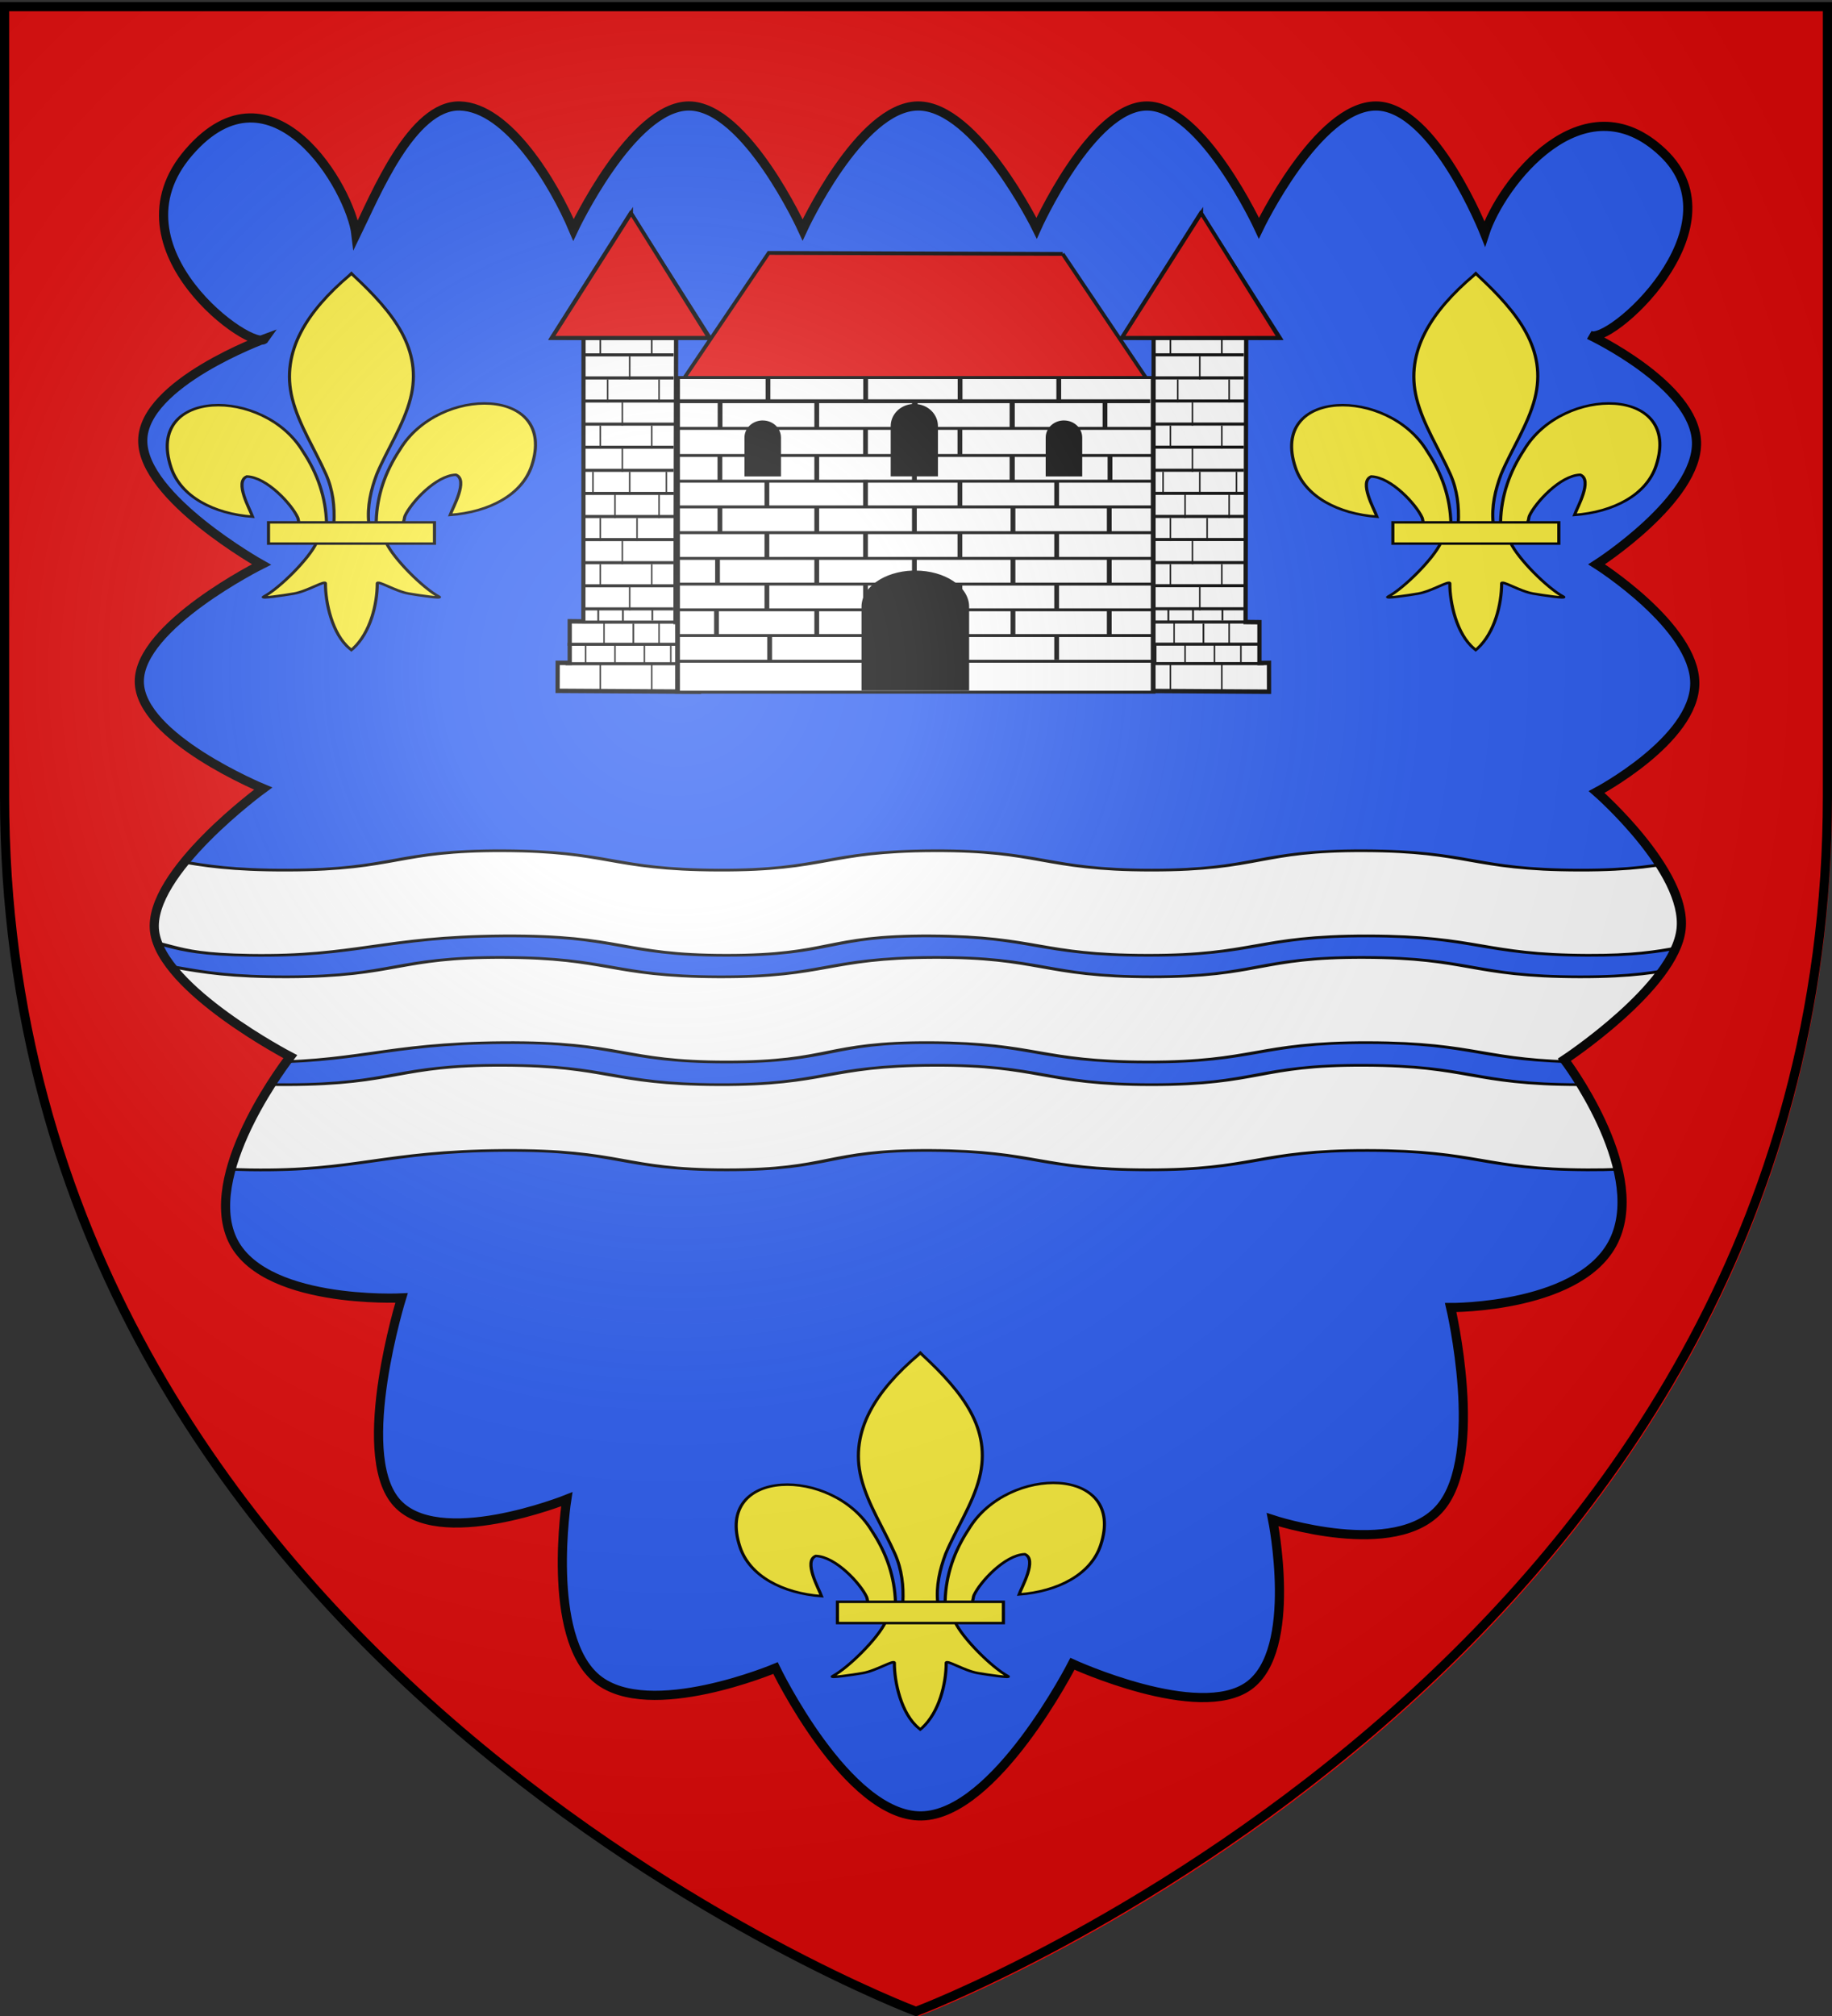 <svg xmlns="http://www.w3.org/2000/svg" xmlns:xlink="http://www.w3.org/1999/xlink" height="660" width="600" version="1"><rect width="100%" height="100%" fill="#333333" stroke="none"/><defs><linearGradient id="b"><stop offset="0" stop-color="#fff" stop-opacity=".314"/><stop offset=".19" stop-color="#fff" stop-opacity=".251"/><stop offset=".6" stop-color="#6b6b6b" stop-opacity=".125"/><stop offset="1" stop-opacity=".125"/></linearGradient><linearGradient id="a"><stop offset="0" stop-color="#fd0000"/><stop offset=".5" stop-color="#e77275" stop-opacity=".659"/><stop offset="1" stop-opacity=".323"/></linearGradient><radialGradient xlink:href="#b" id="c" gradientUnits="userSpaceOnUse" gradientTransform="matrix(1.353 0 0 1.349 -77.63 -85.747)" cx="221.445" cy="226.331" fx="221.445" fy="226.331" r="300"/></defs><path d="M300 658.5s298.5-112.32 298.5-397.772V2.176H1.5v258.552C1.5 546.18 300 658.5 300 658.5z" fill="#2b5df2" fill-rule="evenodd"/><g fill="#fff"><path d="M1.301 257.57c.077 36.023 4.9 64.016 11.427 95.656 27.052 3.09 19.907 19.589 51.882 21.156 37.305 1.829 46.534-20.753 87.875-21.656 41.341-.903 40.385 21.656 77.5 21.656s34.461-22.333 70.938-21.656c36.476.677 37.083 21.43 74.968 21.656 37.886.226 38.39-21.882 76.594-21.656 38.204.226 39.423 21.176 76.219 21.656 31.3.409 34.44-16.68 58.746-21.34 8.078-33.198 12.136-63.399 9.879-95.472-36.19.482-34.939 21.833-71.438 21.656-37.342-.181-37.57-21.205-74.687-21.656-37.117-.452-36.44 21.656-73.781 21.656-37.343 0-38.026-22.108-75.594-21.656-37.568.451-37.345 22.107-74.688 21.656-37.342-.451-37.345-21.205-74.687-21.656-37.342-.452-37.09 21.267-74.656 21.656-39.013.404-37.604-20.522-76.497-21.656z" fill-rule="evenodd" stroke="#000" stroke-width="3" transform="matrix(.944 0 0 .293 20.872 237.983)"/></g><g fill="#fff"><path d="M1.301 257.57c.077 36.023 4.9 64.016 11.427 95.656 27.052 3.09 19.907 19.589 51.882 21.156 37.305 1.829 46.534-20.753 87.875-21.656 41.341-.903 40.385 21.656 77.5 21.656s34.461-22.333 70.938-21.656c36.476.677 37.083 21.43 74.968 21.656 37.886.226 38.39-21.882 76.594-21.656 38.204.226 39.423 21.176 76.219 21.656 31.3.409 34.44-16.68 58.746-21.34 8.078-33.198 12.136-63.399 9.879-95.472-36.19.482-34.939 21.833-71.438 21.656-37.342-.181-37.57-21.205-74.687-21.656-37.117-.452-36.44 21.656-73.781 21.656-37.343 0-38.026-22.108-75.594-21.656-37.568.451-37.345 22.107-74.688 21.656-37.342-.451-37.345-21.205-74.687-21.656-37.342-.452-37.09 21.267-74.656 21.656-39.013.404-37.604-20.522-76.497-21.656z" fill-rule="evenodd" stroke="#000" stroke-width="3" transform="matrix(.944 0 0 .293 20.872 203.05)"/></g><g fill="#fff"><path d="M1.301 257.57c.077 36.023 4.9 64.016 11.427 95.656 27.052 3.09 19.907 19.589 51.882 21.156 37.305 1.829 46.534-20.753 87.875-21.656 41.341-.903 40.385 21.656 77.5 21.656s34.461-22.333 70.938-21.656c36.476.677 37.083 21.43 74.968 21.656 37.886.226 38.39-21.882 76.594-21.656 38.204.226 39.423 21.176 76.219 21.656 31.3.409 34.44-16.68 58.746-21.34 8.078-33.198 12.136-63.399 9.879-95.472-36.19.482-34.939 21.833-71.438 21.656-37.342-.181-37.57-21.205-74.687-21.656-37.117-.452-36.44 21.656-73.781 21.656-37.343 0-38.026-22.108-75.594-21.656-37.568.451-37.345 22.107-74.688 21.656-37.342-.451-37.345-21.205-74.687-21.656-37.342-.452-37.09 21.267-74.656 21.656-39.013.404-37.604-20.522-76.497-21.656z" fill-rule="evenodd" stroke="#000" stroke-width="3" transform="matrix(.944 0 0 .293 20.872 273.288)"/></g><path d="M2.25 1.782v259.562c0 285.98 298.344 398.469 298.344 398.469l.531.187.531-.187S600 547.324 600 261.344V25.469 4.782v-1.25-.844-.063-.031h-1.5v-.812H2.25zM150.625 34.5c15.769.408 30.754 25.338 37.187 40.563 0 0 19.05-40.563 37.813-40.563s37.25 40.563 37.25 40.563 18.592-40.422 37.75-40.563c19.158-.14 38.875 40 38.875 40s17.923-40 36.125-40c18.201 0 36.687 40 36.687 40s19.155-40 38.313-40 35.656 41.782 35.656 41.782c5.307-16.39 32.189-51.25 58.313-26.532 24.736 23.406-13.628 59.678-22.719 60.032v.343c5.874 2.96 33.237 17.617 33.75 34.375.574 18.763-32.719 40.063-32.719 40.063s32.156 20.271 32.156 38.906c0 18.635-32.156 35.625-32.156 35.625s29.736 25.94 27.656 44.906c-2.079 18.967-38.218 42.75-38.218 42.75s26.56 34.992 16.687 58.219c-9.468 22.275-49.945 22.893-53.281 22.906-.155.242-.313.478-.469.719.861 3.818 10.484 48.105-3.469 64.719-14.579 17.36-55 4-55 4s8.578 42.576-7.812 54.375c-16.14 11.618-56.3-6.533-57.531-7.094-.138.083-.269.168-.407.25-.987 1.92-25.49 49.127-49.312 49.469-24.314.348-47.781-48.406-47.781-48.406s-41.255 17.411-58.344 3.593c-16.885-13.653-10.194-57.634-10.031-58.687-.043-.04-.082-.085-.125-.125-.893.355-42.585 16.83-55.969.531-12.97-15.795.625-61.958 1.781-65.781-.145-.23-.293-.457-.437-.688-3.505.139-46.61 1.394-55.219-20.25-8.971-22.555 19.437-58.781 19.437-58.781s-42.077-21.898-44.437-41.031c-2.36-19.133 35.562-46.719 35.562-46.719s-40.422-16.658-40.562-35c-.14-18.342 40-38.375 40-38.375S46.61 162.763 46.75 144c.128-17.098 32.907-30.564 38.781-32.843-8.244-.016-49.226-31.956-23.687-61.5 27.332-31.619 53.02 11.95 54.75 26.968 6.28-12.823 18.273-42.532 34.031-42.125zm-65.094 76.657c.533 0 .924-.132 1.156-.407v-.03c-.031.01-.614.227-1.156.437z" fill="#e20909" fill-rule="evenodd"/><path d="M61.85 49.854C89.18 18.236 114.87 61.799 116.6 76.816c6.282-12.823 18.267-42.522 34.025-42.115 15.77.408 30.76 25.337 37.194 40.562 0 0 19.044-40.562 37.806-40.562 18.763 0 37.245 40.562 37.245 40.562s18.597-40.421 37.755-40.562c19.159-.14 38.878 40 38.878 40s17.92-40 36.122-40c18.202 0 36.684 40 36.684 40s19.158-40 38.316-40c19.159 0 35.641 41.786 35.641 41.786 5.307-16.389 32.192-51.25 58.317-26.531 26.124 24.719-18.133 63.79-23.958 59.745 0 0 34.426 16.238 35 35 .574 18.763-32.704 40.051-32.704 40.051s32.143 20.294 32.143 38.929-32.143 35.612-32.143 35.612 29.733 25.93 27.654 44.898c-2.08 18.967-38.215 42.755-38.215 42.755s26.556 34.988 16.683 58.215c-9.872 23.227-53.928 22.908-53.928 22.908s11.263 48.1-3.316 65.46c-14.58 17.359-55 3.978-55 3.978s8.584 42.59-7.806 54.388c-16.39 11.799-57.756-7.194-57.756-7.194s-25.175 49.449-49.49 49.797c-24.313.35-47.765-48.402-47.765-48.402s-41.268 17.424-58.357 3.605c-17.089-13.818-10-58.877-10-58.877s-42.593 17.087-56.122.612c-13.529-16.475 2.007-66.513 2.007-66.513s-46.914 2.334-55.885-20.222c-8.97-22.555 19.44-58.776 19.44-58.776s-42.08-21.888-44.44-41.02c-2.36-19.133 35.562-46.735 35.562-46.735s-40.421-16.658-40.562-35c-.14-18.342 40-38.367 40-38.367s-39.018-21.85-38.877-40.612c.14-18.763 40-33.316 40-33.316-3.383 4.96-52.23-29.403-24.899-61.021z" style="marker:none" color="#000" fill="none" stroke="#000" stroke-width="3" overflow="visible"/><path d="M407.03 608.7c1.424-61.957 16.75-119.54 45.289-174.11 74.714-157.185 302.92-153.431 252.615 38.812-18.537 70.84-81.509 112.474-156.319 119.615 5.4-18.665 35.1-84.652 11.125-97.562-38.339 1.449-85.945 67.706-97.393 99.301-1.653 4.536-1.19 9.778-3.036 14.24" fill="#fcef3c" fill-rule="evenodd" stroke="#000" stroke-width="6" transform="matrix(.171 0 0 .135 239.94 441.935)"/><g fill="#fcef3c" stroke="#000" stroke-width="6"><path d="M350.523 657.372c-1.425-61.956-16.751-119.54-45.29-174.108-74.714-157.186-302.92-153.432-252.615 38.81 18.537 70.84 81.509 112.475 156.319 119.616-5.4-18.665-35.1-84.652-11.124-97.562 38.338 1.449 85.944 67.706 97.392 99.301 1.653 4.536 1.19 9.778 3.036 14.24" fill-rule="evenodd" transform="matrix(.171 0 0 .135 233.338 435.932)"/><path d="M393.626 57.12c-78.714 84.85-131.565 182.962-108.781 298.031 12.57 63.484 43.041 122.28 64.53 183.438 13.437 38.37 16.873 78.452 15.282 118.781h66.781c-3.196-40.626 3.807-79.998 15.282-118.781 20.474-61.538 51.625-119.906 64.53-183.438 24.129-118.779-32.506-208.36-108.437-297.656l-4.64-5.918-4.547 5.543z" transform="matrix(.171 0 0 .135 233.338 435.932)"/><path d="M331.345 704.401c-13.962 39.13-70.889 110.792-101.125 131.22-7.843 5.297 37.486-3.052 57.78-7.5 26.62-5.835 61.218-34.198 60.407-24.188-.075 45.838 12.811 122.324 46.406 157.468l3.182 3.388 3.287-3.388c33.578-39.17 46.238-108.042 46.406-157.468-.81-10.01 33.788 18.353 60.407 24.187 20.295 4.449 65.623 12.798 57.78 7.5-30.236-20.427-87.131-92.089-101.093-131.219H331.345z" fill-rule="evenodd" transform="matrix(.171 0 0 .135 233.338 435.932)"/><path d="M239.352 655.379H557.24v51.503H239.352z" transform="matrix(.171 0 0 .135 233.338 435.932)"/></g><g><path d="M407.03 608.7c1.424-61.957 16.75-119.54 45.289-174.11 74.714-157.185 302.92-153.431 252.615 38.812-18.537 70.84-81.509 112.474-156.319 119.615 5.4-18.665 35.1-84.652 11.125-97.562-38.339 1.449-85.945 67.706-97.393 99.301-1.653 4.536-1.19 9.778-3.036 14.24" fill="#fcef3c" fill-rule="evenodd" stroke="#000" stroke-width="6" transform="matrix(.171 0 0 .135 53.61 88.541)"/><g fill="#fcef3c" stroke="#000" stroke-width="6"><path d="M350.523 657.372c-1.425-61.956-16.751-119.54-45.29-174.108-74.714-157.186-302.92-153.432-252.615 38.81 18.537 70.84 81.509 112.475 156.319 119.616-5.4-18.665-35.1-84.652-11.124-97.562 38.338 1.449 85.944 67.706 97.392 99.301 1.653 4.536 1.19 9.778 3.036 14.24" fill-rule="evenodd" transform="matrix(.171 0 0 .135 47.008 82.537)"/><path d="M393.626 57.12c-78.714 84.85-131.565 182.962-108.781 298.031 12.57 63.484 43.041 122.28 64.53 183.438 13.437 38.37 16.873 78.452 15.282 118.781h66.781c-3.196-40.626 3.807-79.998 15.282-118.781 20.474-61.538 51.625-119.906 64.53-183.438 24.129-118.779-32.506-208.36-108.437-297.656l-4.64-5.918-4.547 5.543z" transform="matrix(.171 0 0 .135 47.008 82.537)"/><path d="M331.345 704.401c-13.962 39.13-70.889 110.792-101.125 131.22-7.843 5.297 37.486-3.052 57.78-7.5 26.62-5.835 61.218-34.198 60.407-24.188-.075 45.838 12.811 122.324 46.406 157.468l3.182 3.388 3.287-3.388c33.578-39.17 46.238-108.042 46.406-157.468-.81-10.01 33.788 18.353 60.407 24.187 20.295 4.449 65.623 12.798 57.78 7.5-30.236-20.427-87.131-92.089-101.093-131.219H331.345z" fill-rule="evenodd" transform="matrix(.171 0 0 .135 47.008 82.537)"/><path d="M239.352 655.379H557.24v51.503H239.352z" transform="matrix(.171 0 0 .135 47.008 82.537)"/></g></g><g><path d="M407.03 608.7c1.424-61.957 16.75-119.54 45.289-174.11 74.714-157.185 302.92-153.431 252.615 38.812-18.537 70.84-81.509 112.474-156.319 119.615 5.4-18.665 35.1-84.652 11.125-97.562-38.339 1.449-85.945 67.706-97.393 99.301-1.653 4.536-1.19 9.778-3.036 14.24" fill="#fcef3c" fill-rule="evenodd" stroke="#000" stroke-width="6" transform="matrix(.171 0 0 .135 421.853 88.541)"/><g fill="#fcef3c" stroke="#000" stroke-width="6"><path d="M350.523 657.372c-1.425-61.956-16.751-119.54-45.29-174.108-74.714-157.186-302.92-153.432-252.615 38.81 18.537 70.84 81.509 112.475 156.319 119.616-5.4-18.665-35.1-84.652-11.124-97.562 38.338 1.449 85.944 67.706 97.392 99.301 1.653 4.536 1.19 9.778 3.036 14.24" fill-rule="evenodd" transform="matrix(.171 0 0 .135 415.25 82.537)"/><path d="M393.626 57.12c-78.714 84.85-131.565 182.962-108.781 298.031 12.57 63.484 43.041 122.28 64.53 183.438 13.437 38.37 16.873 78.452 15.282 118.781h66.781c-3.196-40.626 3.807-79.998 15.282-118.781 20.474-61.538 51.625-119.906 64.53-183.438 24.129-118.779-32.506-208.36-108.437-297.656l-4.64-5.918-4.547 5.543z" transform="matrix(.171 0 0 .135 415.25 82.537)"/><path d="M331.345 704.401c-13.962 39.13-70.889 110.792-101.125 131.22-7.843 5.297 37.486-3.052 57.78-7.5 26.62-5.835 61.218-34.198 60.407-24.188-.075 45.838 12.811 122.324 46.406 157.468l3.182 3.388 3.287-3.388c33.578-39.17 46.238-108.042 46.406-157.468-.81-10.01 33.788 18.353 60.407 24.187 20.295 4.449 65.623 12.798 57.78 7.5-30.236-20.427-87.131-92.089-101.093-131.219H331.345z" fill-rule="evenodd" transform="matrix(.171 0 0 .135 415.25 82.537)"/><path d="M239.352 655.379H557.24v51.503H239.352z" transform="matrix(.171 0 0 .135 415.25 82.537)"/></g></g><g fill="#fcef3c" stroke="#000" stroke-width="4.1"><path d="M56.545 313.65l-88.037 132.587 35.323.155-.12 238.534-.065 64.874-15.275-.163v44.488h-13.52l-.071 29.929 158.504.924-.044-30.853-10.708.164v-43.68l-15.553-.163.696-304.14h37.495L57.397 314.46l-.852-.809z" fill="#fff" fill-rule="evenodd" stroke-width="4.743" transform="matrix(.292 0 0 .306 189.987 -25.992)"/><g fill="none"><path d="M202.55 212.716h-66.243" stroke-width="2.88" transform="matrix(.481 0 0 .504 124.295 3.406)"/><path d="M201.477 373.75h-62.21M200.067 388.75h-60.014M201.267 343.75h-62.21M201.267 268.75h-62.21M201.477 328.75h-62.21M200.267 283.75h-62.21M200.477 313.75h-62.21M200.277 358.75h-62.21M200.267 298.75h-62.21M201.267 253.75h-62.21M200.267 238.75h-62.21M200.267 223.75h-62.21M213.962 424.367H126.653M210.543 411.75H128.08M202.267 397.35h-62.21" stroke-width="2" transform="matrix(.481 0 0 .504 124.295 3.406)"/></g><path d="M57.282 314.706v-1.647l-88.92 133.38h176.193l-87.273-133.38" fill="#e20909" fill-rule="evenodd" transform="matrix(.292 0 0 .306 189.987 -25.992)"/><path d="M30.936 490.899v24.7M55.636 466.199V490.899" fill="none" stroke-width="1.647" transform="matrix(.292 0 0 .306 189.987 -25.992)"/><path d="M80.335 447.374v18.712M22.702 447.374v18.712" fill="none" stroke-width="1.755" transform="matrix(.292 0 0 .306 189.987 -25.992)"/><path d="M88.569 490.899v24.7M47.402 515.599v24.7M22.702 540.298v24.7M80.335 540.298v24.7M47.402 564.998v24.7M96.802 589.698v24.7M55.636 589.698v24.7M14.47 589.698v24.7M39.169 614.398v24.7M88.569 614.398v24.7M63.869 639.098v24.7M22.702 639.098v24.7M47.402 663.798v24.7M22.702 688.498v24.7M80.335 688.498v24.7M55.636 713.198v24.7" fill="none" stroke-width="1.647" transform="matrix(.292 0 0 .306 189.987 -25.992)"/><path d="M20.389 737.317v12.688" fill="none" stroke-width="2.044" transform="matrix(.292 0 0 .306 189.987 -25.992)"/><path d="M81.002 737.231v11.664" fill="none" stroke-width="1.96" transform="matrix(.292 0 0 .306 189.987 -25.992)"/><path d="M47.402 737.898z" fill="none" stroke-width="1.647" transform="matrix(.292 0 0 .306 189.987 -25.992)"/><path d="M26.845 750.222v23.156" fill="none" stroke-width="1.594" transform="matrix(.292 0 0 .306 189.987 -25.992)"/><path d="M59.752 752.115v21.004" fill="none" stroke-width="1.86" transform="matrix(.292 0 0 .306 189.987 -25.992)"/><path d="M6.236 774.124v21.407M39.169 774.124v19.76M72.102 774.124v21.407M101.742 774.124v19.76M88.569 751.071v23.053" fill="none" stroke-width="1.647" transform="matrix(.292 0 0 .306 189.987 -25.992)"/><path d="M48.027 737.273v12.688" fill="none" stroke-width="2.044" transform="matrix(.292 0 0 .306 189.987 -25.992)"/><path d="M22.702 795.53v29.64M80.335 795.53v29.64" fill="none" stroke-width="1.647" transform="matrix(.292 0 0 .306 189.987 -25.992)"/><path d="M695.968 313.65L607.93 446.238l35.323.156-.12 238.534-.065 64.873-15.275-.163v44.488h-13.52l-.071 29.929 158.504.924-.044-30.853-10.708.164v-43.68l-15.553-.163.696-304.14h37.495L696.82 314.46l-.852-.808z" fill="#fff" fill-rule="evenodd" stroke-width="4.743" transform="matrix(.292 0 0 .306 189.987 -25.992)"/><path d="M748.216 446.383H639.138" fill="none" stroke-width="4.743" transform="matrix(.292 0 0 .306 189.987 -25.992)"/><path d="M746.45 711.551H644.012M744.129 736.251H645.306M746.105 662.152H643.667M746.105 538.652H643.667M746.45 637.452H644.012M744.458 563.352H642.021M744.803 612.752H642.366M744.474 686.851H642.036M744.458 588.052H642.021M746.105 513.952H643.667M744.458 489.252H642.021M744.458 464.552H642.021M767.009 794.9H623.242M761.379 774.124H625.593M747.752 750.412H645.314" fill="none" stroke-width="3.293" transform="matrix(.292 0 0 .306 189.987 -25.992)"/><path d="M696.705 314.706v-1.646l-88.92 133.38h176.193l-87.273-133.38" fill="#e20909" fill-rule="evenodd" transform="matrix(.292 0 0 .306 189.987 -25.992)"/><path d="M670.359 490.899v24.7M695.059 466.199v24.7" fill="none" stroke-width="1.647" transform="matrix(.292 0 0 .306 189.987 -25.992)"/><path d="M719.759 447.375v18.712M662.125 447.375v18.712" fill="none" stroke-width="1.755" transform="matrix(.292 0 0 .306 189.987 -25.992)"/><path d="M727.992 490.899v24.7M686.825 515.599v24.7M662.125 540.299v24.7M719.759 540.299v24.7M686.825 564.999v24.7M736.225 589.699v24.7M695.059 589.699v24.7M653.892 589.699v24.7M678.592 614.398v24.7M727.992 614.398v24.7M703.292 639.098v24.7M662.125 639.098v24.7M686.825 663.798v24.7M662.125 688.498v24.7M719.759 688.498v24.7M695.059 713.198v24.7" fill="none" stroke-width="1.647" transform="matrix(.292 0 0 .306 189.987 -25.992)"/><path d="M659.812 737.317v12.688" fill="none" stroke-width="2.044" transform="matrix(.292 0 0 .306 189.987 -25.992)"/><path d="M720.425 737.231v11.664" fill="none" stroke-width="1.96" transform="matrix(.292 0 0 .306 189.987 -25.992)"/><path d="M686.825 737.898z" fill="none" stroke-width="1.647" transform="matrix(.292 0 0 .306 189.987 -25.992)"/><path d="M666.268 750.222v23.156" fill="none" stroke-width="1.594" transform="matrix(.292 0 0 .306 189.987 -25.992)"/><path d="M699.175 752.115v21.004" fill="none" stroke-width="1.86" transform="matrix(.292 0 0 .306 189.987 -25.992)"/><path d="M645.659 774.124v21.407M678.592 774.124v19.76M711.525 774.124v21.407M741.165 774.124v19.76M727.992 751.071v23.053" fill="none" stroke-width="1.647" transform="matrix(.292 0 0 .306 189.987 -25.992)"/><path d="M687.45 737.273v12.688" fill="none" stroke-width="2.044" transform="matrix(.292 0 0 .306 189.987 -25.992)"/><path d="M662.125 795.531v29.64M719.759 795.531v29.64" fill="none" stroke-width="1.647" transform="matrix(.292 0 0 .306 189.987 -25.992)"/><path style="marker:none" d="M541.254 356.588l100.893 143.079-1.308 55.617-532.747-.93-.325-52.264 103.818-146.567 329.67 1.065z" fill="#e20909" overflow="visible" transform="matrix(.292 0 0 .306 189.987 -25.992)"/><g fill="#fff" stroke-width="2.492"><path d="M287.476 250.159h248.06v266.878h-248.06V250.16z" transform="matrix(.628 0 0 .386 41.364 27.037)"/><g fill-rule="evenodd"><path d="M350.49 146.25v22.365M350.667 146.25v22.542M401.583 146.25v22.365M224.104 299.692v22.365M299.574 146.25v22.542M248.657 146.25v22.365M350.998 189.75v22.365M401.207 189.25v22.365M299.574 189.25v22.542M248.657 189.25v22.365M350.998 234.25v22.365M401.207 234.25v22.365M299.574 234.25v22.542M248.657 234.25v22.365M350.998 277.75v22.365M401.207 277.75v21.907M299.574 277.75v22.542M248.657 277.75v21.2M373.771 124.338v22.365M323.321 299.612v22.542M423.45 321.29H176.05M196.364 277.073v22.365M323.321 124.338v22.365M274.09 124.338v22.365M223.143 124.338v22.365M373.771 167.338v22.365M274.09 167.25v22.542M222.657 167.338v22.365M373.771 212.338v22.365M274.09 212.25v22.542M222.657 212.338v22.365M373.771 255.338v22.365M274.09 255.25v22.542M222.657 255.338v21.319M373.771 300.338v19.612M274.09 298.144v22.365M196.909 233.724v22.365M198.157 189.25v22.365M198.157 146.75v22.365M176.118 123.766h247.557M424.264 146.745H175.362M423.557 168.563H175.362M424.971 190.381H176.777M423.557 212.2H175.362M424.264 234.017H176.776M423.557 255.836h-246.78M424.264 277.654H175.363M424.264 299.472H176.777M323.321 168.338v22.365M323.321 211.491v22.542M323.321 255.338v22.365M350.49 100.25v22.365M350.667 100.25v22.542M299.574 100.25v22.542M248.657 100.25v22.365M300 100.175v22.365" transform="matrix(.628 0 0 .386 111.339 92.47)"/></g><g stroke-width="2.871"><path d="M474.32 268.014c-18.917.783-34.007 13.598-34.007 29.228v69.59h71.64v-69.59c0-16.134-16.048-29.228-35.82-29.228-.618 0-1.202-.026-1.812 0z" style="marker:none" fill="#000" overflow="visible" transform="matrix(.473 0 0 .386 74.567 83.893)"/></g><path d="M309.663 270.183v22.365M334.649 249.006v22.364M385.595 249.45v22.365M434.827 249.45v22.365M486.294 249.45v22.365M510.407 270.183v22.365" fill-rule="evenodd" transform="matrix(.628 0 0 .386 41.364 27.037)"/></g><g stroke-width="1.543" fill="#fff"><g fill="#000"><path d="M274.953 164.257c-2.787.216-5.01 3.74-5.01 8.038v19.136h10.553v-19.136c0-4.437-2.364-8.038-5.276-8.038-.091 0-.178-.007-.267 0zM374.71 164.257c-2.787.216-5.01 3.74-5.01 8.038v19.136h10.552v-19.136c0-4.437-2.363-8.038-5.276-8.038-.09 0-.177-.007-.267 0z" style="marker:none" overflow="visible" transform="matrix(.989 0 0 .638 -22.395 33.347)"/><path d="M325.078 156.015c-3.604.279-6.48 4.837-6.48 10.398v24.756h13.651v-24.756c0-5.74-3.058-10.398-6.825-10.398-.118 0-.23-.009-.346 0z" style="marker:none" stroke-width="1.996" overflow="visible" transform="matrix(.989 0 0 .638 -22.395 33.347)"/></g></g><path d="M107.924 514.216h531.468" fill="#fff" fill-rule="evenodd" transform="matrix(.292 0 0 .306 189.987 -25.992)"/></g><g><path d="M300 658.5s298.5-112.32 298.5-397.772V2.176H1.5v258.552C1.5 546.18 300 658.5 300 658.5z" fill="url(#c)" fill-rule="evenodd"/></g><g><path d="M300 658.5S1.5 546.18 1.5 260.728V2.176h597v258.552C598.5 546.18 300 658.5 300 658.5z" fill="none" fill-rule="evenodd" stroke="#000" stroke-width="3"/></g></svg>